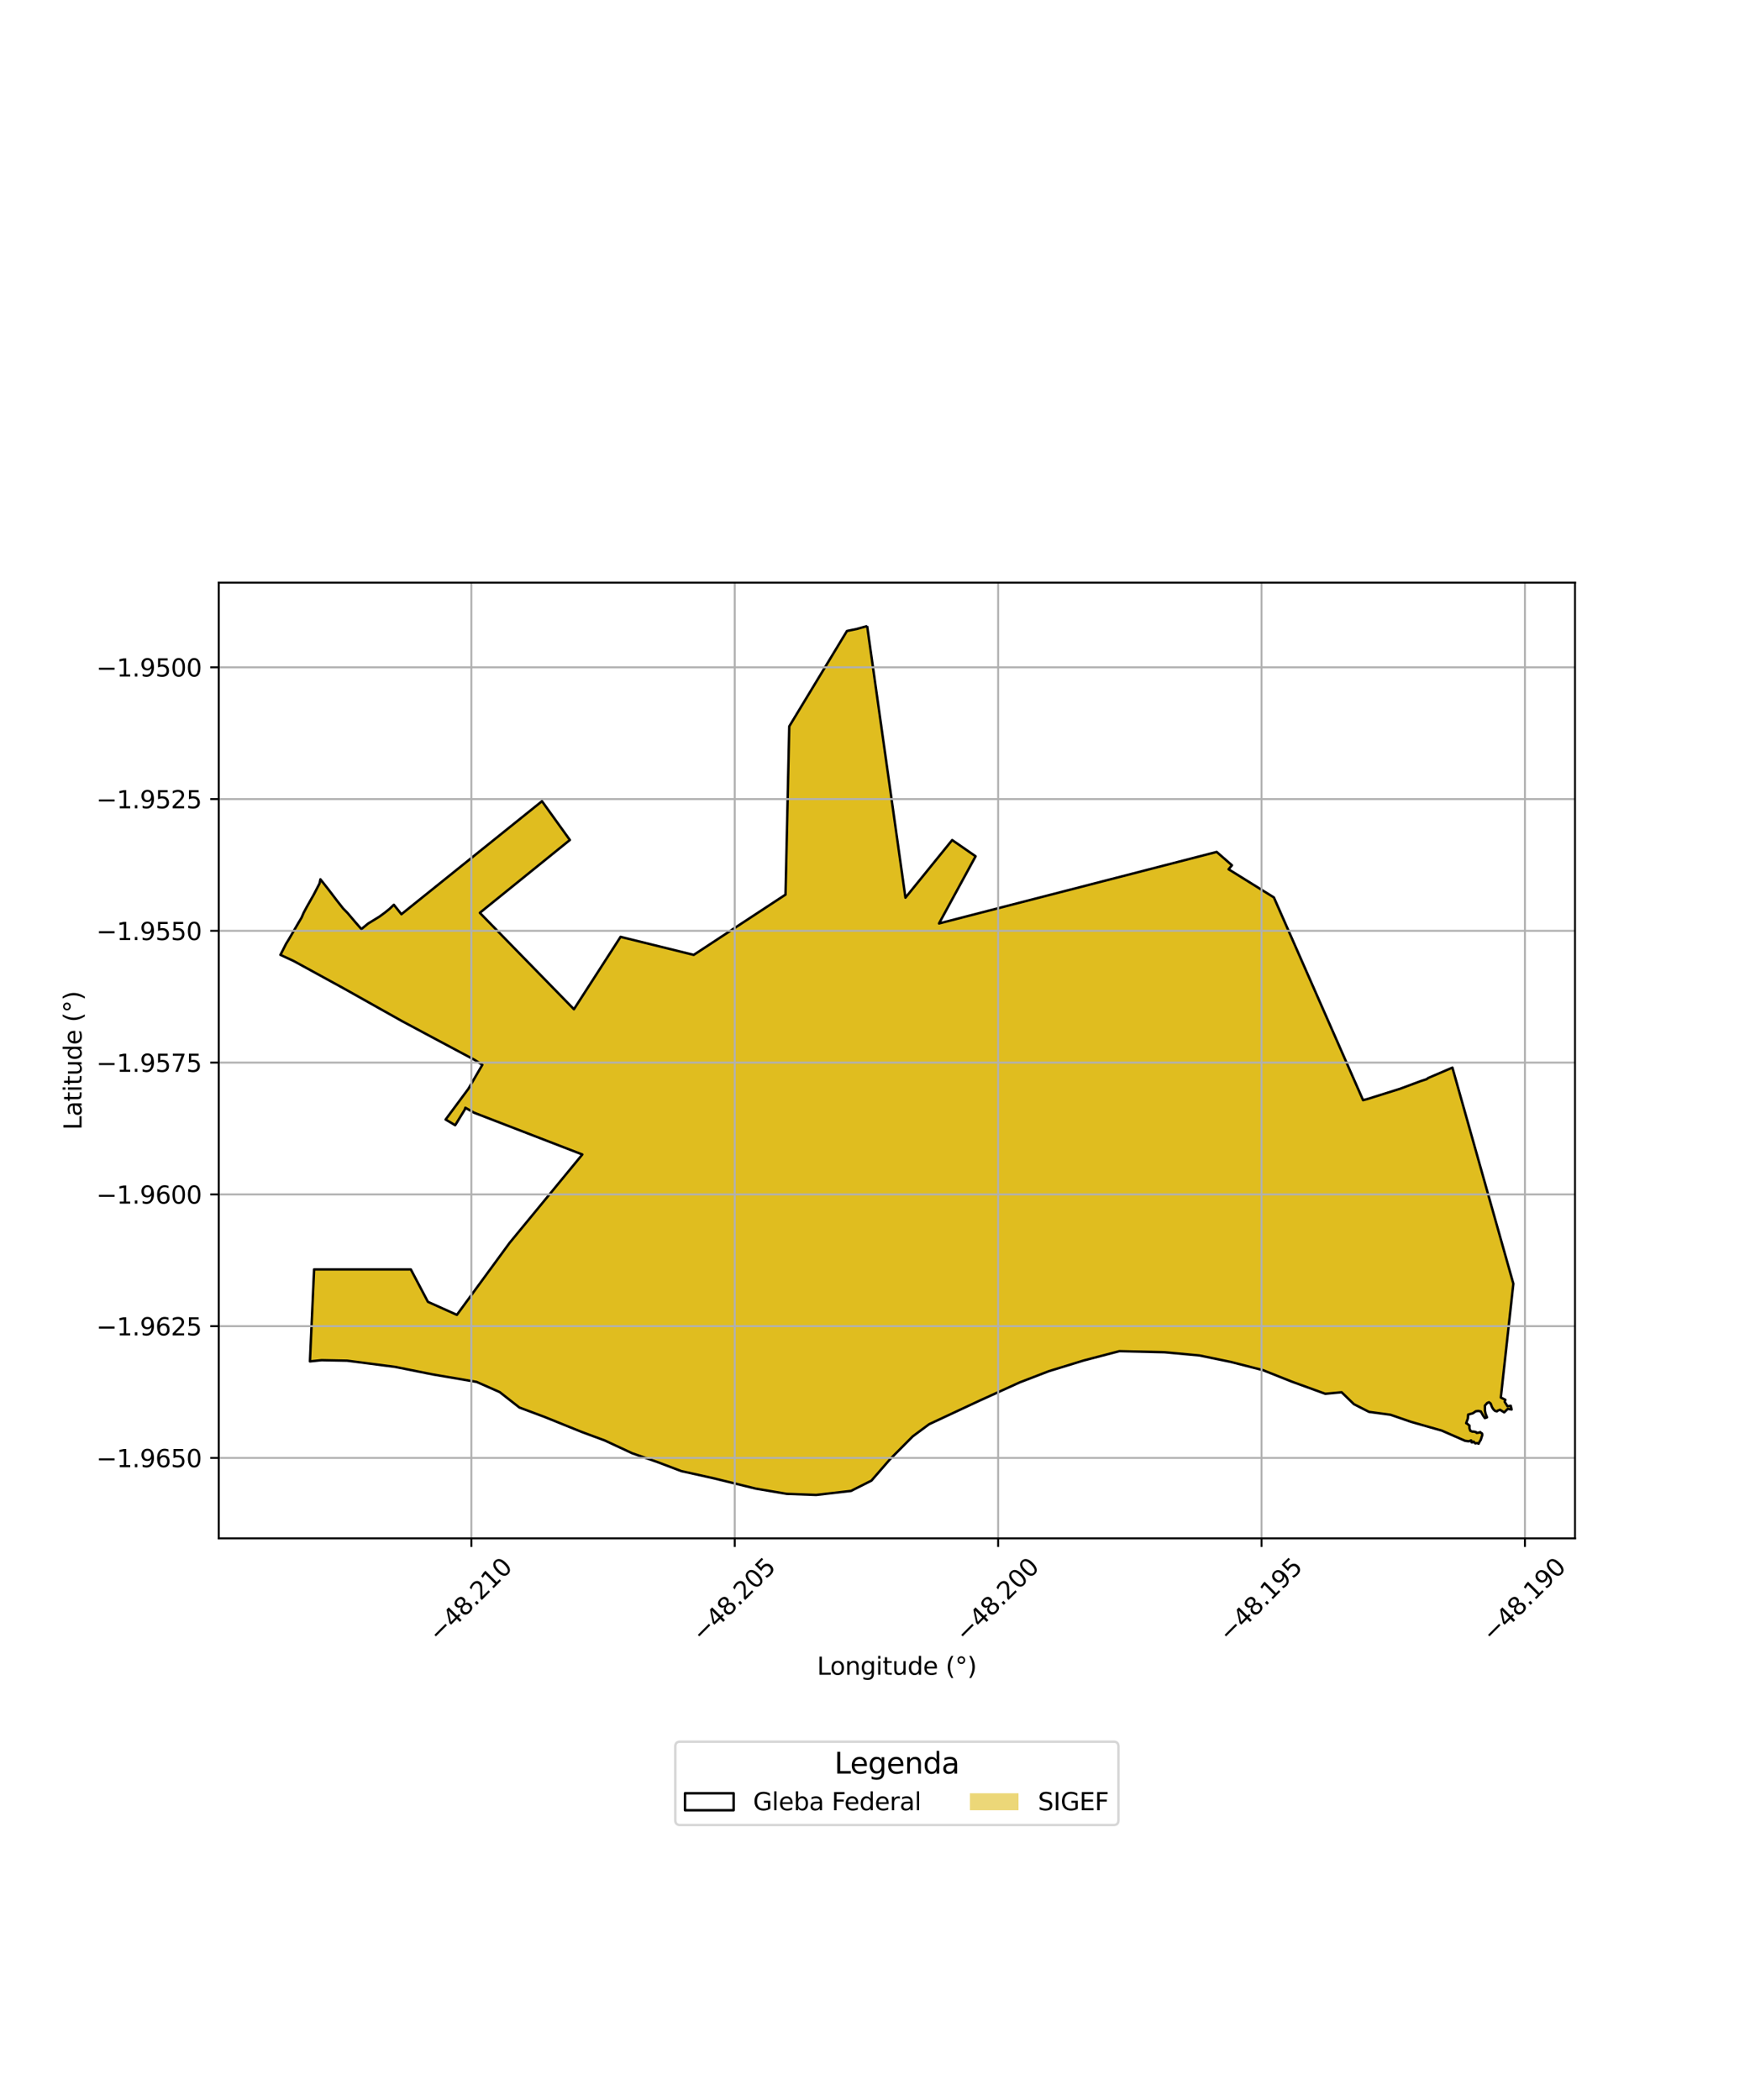 <?xml version="1.0" encoding="utf-8" standalone="no"?>
<!DOCTYPE svg PUBLIC "-//W3C//DTD SVG 1.1//EN"
  "http://www.w3.org/Graphics/SVG/1.1/DTD/svg11.dtd">
<svg xmlns:xlink="http://www.w3.org/1999/xlink" width="720pt" height="864pt" viewBox="0 0 720 864" xmlns="http://www.w3.org/2000/svg" version="1.1">
 <defs>
  <style type="text/css">*{stroke-linejoin: round; stroke-linecap: butt}</style>
 </defs>
 <g id="figure_1">
  <g id="patch_1">
   <path d="M 0 864 
L 720 864 
L 720 0 
L 0 0 
z
" style="fill: #ffffff"/>
  </g>
  <g id="axes_1">
   <g id="patch_2">
    <path d="M 90 632.933 
L 648 632.933 
L 648 239.707 
L 90 239.707 
z
" style="fill: #ffffff"/>
   </g>
   <g id="PatchCollection_1">
    <path d="M 356.775 257.581 
L 372.527 369.332 
L 391.751 345.623 
L 401.393 352.297 
L 386.343 379.94 
L 500.579 350.508 
L 506.867 356.004 
L 505.474 357.641 
L 524.108 369.216 
L 560.803 452.637 
L 562.55 452.182 
L 565.478 451.274 
L 568.21 450.462 
L 570.934 449.579 
L 573.484 448.791 
L 576.107 447.926 
L 578.717 446.934 
L 581.857 445.822 
L 584.501 444.798 
L 586.898 444.026 
L 587.635 443.503 
L 597.559 439.246 
L 622.636 528.148 
L 617.48 574.984 
L 619.353 575.924 
L 619.056 576.706 
L 620.211 578.564 
L 621.545 578.376 
L 621.923 579.921 
L 620.348 579.64 
L 618.871 581.088 
L 618.031 580.565 
L 617.148 580.031 
L 616.681 580.181 
L 616.292 580.34 
L 615.88 580.666 
L 615.101 580.475 
L 614.448 579.867 
L 613.886 578.982 
L 613.286 577.447 
L 612.629 576.929 
L 611.864 577.251 
L 610.932 578.303 
L 610.947 580.453 
L 611.218 581.683 
L 611.798 583.138 
L 610.917 583.449 
L 610.224 582.467 
L 609.254 580.722 
L 608.238 580.497 
L 607.202 580.63 
L 605.973 581.459 
L 605.008 581.762 
L 604.043 582.001 
L 603.927 583.555 
L 603.576 584.542 
L 603.226 585.54 
L 603.561 585.686 
L 604.567 586.525 
L 604.574 587.636 
L 604.932 588.662 
L 605.731 589.006 
L 606.307 588.989 
L 607.246 589.205 
L 607.56 589.53 
L 608.533 589.407 
L 609.009 589.218 
L 609.16 589.392 
L 609.746 589.787 
L 609.879 590.353 
L 609.442 591.872 
L 609.213 592.433 
L 608.873 592.92 
L 608.338 593.995 
L 607.718 593.698 
L 606.983 593.866 
L 606.532 593.3 
L 606.291 593.126 
L 606.012 593.217 
L 605.9 593.427 
L 605.458 593.439 
L 605.322 592.665 
L 605.165 592.632 
L 604.663 592.878 
L 604.176 592.977 
L 602.79 592.789 
L 593.212 588.598 
L 580.581 585.002 
L 572.102 582.073 
L 563.259 580.886 
L 557.044 577.718 
L 551.983 572.814 
L 545.268 573.451 
L 531.416 568.416 
L 519.645 563.729 
L 506.421 560.344 
L 493.501 557.677 
L 479.168 556.353 
L 460.535 555.91 
L 445.823 559.754 
L 431.558 564.134 
L 419.583 568.738 
L 402.709 576.409 
L 392.663 581.145 
L 382.282 585.958 
L 375.53 590.959 
L 366.189 600.365 
L 358.536 609.169 
L 350.136 613.41 
L 335.806 615.059 
L 323.715 614.619 
L 310.955 612.465 
L 293.447 608.168 
L 280.297 605.252 
L 270.316 601.468 
L 260.168 597.938 
L 248.844 592.662 
L 239.362 589.154 
L 224.083 582.979 
L 213.686 579.087 
L 205.591 572.748 
L 196.093 568.556 
L 178.199 565.508 
L 162.562 562.381 
L 142.843 559.825 
L 132.29 559.616 
L 127.516 560.115 
L 129.227 522.275 
L 169.035 522.287 
L 176.058 535.61 
L 187.975 540.97 
L 209.661 511.354 
L 239.586 474.987 
L 195 457.779 
L 191.464 455.755 
L 191.224 456.514 
L 189.871 458.758 
L 188.801 460.659 
L 187.67 462.581 
L 187.277 462.944 
L 183.337 460.613 
L 192.73 447.93 
L 198.448 438.102 
L 195.385 436.144 
L 184.03 430.094 
L 165.632 420.25 
L 141.36 406.626 
L 120.844 395.396 
L 115.364 392.857 
L 115.573 392.502 
L 116.865 389.827 
L 117.721 388.258 
L 118.832 386.457 
L 120.858 382.93 
L 122.82 379.339 
L 124.096 377.485 
L 124.951 375.496 
L 126.244 373.087 
L 129.081 368.086 
L 131.481 363.459 
L 131.829 361.765 
L 133.384 363.706 
L 135.332 366.202 
L 136.954 368.413 
L 138.653 370.566 
L 141.177 373.774 
L 143.006 375.638 
L 144.623 377.613 
L 146.189 379.403 
L 148.687 382.249 
L 151.446 379.983 
L 156.101 377.133 
L 158.304 375.515 
L 160.3 373.905 
L 162.04 372.246 
L 165.153 376.14 
L 222.99 329.638 
L 234.463 345.594 
L 197.418 375.561 
L 236.135 415.229 
L 255.316 385.445 
L 285.412 392.867 
L 323.185 368.068 
L 324.725 298.838 
L 348.467 259.605 
L 352.499 258.774 
L 356.775 257.581 
" clip-path="url(#p55708af3db)" style="fill: #e0bd1f; stroke: #0000ff; stroke-width: 0.5"/>
    <path d="M 356.775 257.581 
L 372.527 369.332 
L 391.751 345.623 
L 401.393 352.297 
L 386.343 379.94 
L 500.579 350.508 
L 506.867 356.004 
L 505.474 357.641 
L 524.108 369.216 
L 560.803 452.637 
L 562.55 452.182 
L 565.478 451.274 
L 568.21 450.462 
L 570.934 449.579 
L 573.484 448.791 
L 576.107 447.926 
L 578.717 446.934 
L 581.857 445.822 
L 584.501 444.798 
L 586.898 444.026 
L 587.635 443.503 
L 597.559 439.246 
L 622.636 528.148 
L 617.48 574.984 
L 619.353 575.924 
L 619.056 576.706 
L 620.211 578.564 
L 621.545 578.376 
L 621.923 579.921 
L 620.348 579.64 
L 618.871 581.088 
L 618.031 580.565 
L 617.148 580.031 
L 616.681 580.181 
L 616.292 580.34 
L 615.88 580.666 
L 615.101 580.475 
L 614.448 579.867 
L 613.886 578.982 
L 613.286 577.447 
L 612.629 576.929 
L 611.864 577.251 
L 610.932 578.303 
L 610.947 580.453 
L 611.218 581.683 
L 611.798 583.138 
L 610.917 583.449 
L 610.224 582.467 
L 609.254 580.722 
L 608.238 580.497 
L 607.202 580.63 
L 605.973 581.459 
L 605.008 581.762 
L 604.043 582.001 
L 603.927 583.555 
L 603.576 584.542 
L 603.226 585.54 
L 603.561 585.686 
L 604.567 586.525 
L 604.574 587.636 
L 604.932 588.662 
L 605.731 589.006 
L 606.307 588.989 
L 607.246 589.205 
L 607.56 589.53 
L 608.533 589.407 
L 609.009 589.218 
L 609.16 589.392 
L 609.746 589.787 
L 609.879 590.353 
L 609.442 591.872 
L 609.213 592.433 
L 608.873 592.92 
L 608.338 593.995 
L 607.718 593.698 
L 606.983 593.866 
L 606.532 593.3 
L 606.291 593.126 
L 606.012 593.217 
L 605.9 593.427 
L 605.458 593.439 
L 605.322 592.665 
L 605.165 592.632 
L 604.663 592.878 
L 604.176 592.977 
L 602.79 592.789 
L 593.212 588.598 
L 580.581 585.002 
L 572.102 582.073 
L 563.259 580.886 
L 557.044 577.718 
L 551.983 572.814 
L 545.268 573.451 
L 531.416 568.416 
L 519.645 563.729 
L 506.421 560.344 
L 493.501 557.677 
L 479.168 556.353 
L 460.535 555.91 
L 445.823 559.754 
L 431.558 564.134 
L 419.583 568.738 
L 402.709 576.409 
L 392.663 581.145 
L 382.282 585.958 
L 375.53 590.959 
L 366.189 600.365 
L 358.536 609.169 
L 350.136 613.41 
L 335.806 615.059 
L 323.715 614.619 
L 310.955 612.465 
L 293.447 608.168 
L 280.297 605.252 
L 270.316 601.468 
L 260.168 597.938 
L 248.844 592.662 
L 239.362 589.154 
L 224.083 582.979 
L 213.686 579.087 
L 205.591 572.748 
L 196.093 568.556 
L 178.199 565.508 
L 162.562 562.381 
L 142.843 559.825 
L 132.29 559.616 
L 127.516 560.115 
L 129.227 522.275 
L 169.035 522.287 
L 176.058 535.61 
L 187.975 540.97 
L 209.661 511.354 
L 239.586 474.987 
L 195 457.779 
L 191.464 455.755 
L 191.224 456.514 
L 189.871 458.758 
L 188.801 460.659 
L 187.67 462.581 
L 187.277 462.944 
L 183.337 460.613 
L 192.73 447.93 
L 198.448 438.102 
L 195.385 436.144 
L 184.03 430.094 
L 165.632 420.25 
L 141.36 406.626 
L 120.844 395.396 
L 115.364 392.857 
L 115.573 392.502 
L 116.865 389.827 
L 117.721 388.258 
L 118.832 386.457 
L 120.858 382.93 
L 122.82 379.339 
L 124.096 377.485 
L 124.951 375.496 
L 126.244 373.087 
L 129.081 368.086 
L 131.481 363.459 
L 131.829 361.765 
L 133.384 363.706 
L 135.332 366.202 
L 136.954 368.413 
L 138.653 370.566 
L 141.177 373.774 
L 143.006 375.638 
L 144.623 377.613 
L 146.189 379.403 
L 148.687 382.249 
L 151.446 379.983 
L 156.101 377.133 
L 158.304 375.515 
L 160.3 373.905 
L 162.04 372.246 
L 165.153 376.14 
L 222.99 329.638 
L 234.463 345.594 
L 197.418 375.561 
L 236.135 415.229 
L 255.316 385.445 
L 285.412 392.867 
L 323.185 368.068 
L 324.725 298.838 
L 348.467 259.605 
L 352.499 258.774 
L 356.775 257.581 
" clip-path="url(#p55708af3db)" style="fill: #e0bd1f; stroke: #0000ff; stroke-width: 0.5"/>
   </g>
   <g id="PatchCollection_2">
    <path d="M 356.775 257.581 
L 372.527 369.332 
L 391.751 345.623 
L 401.393 352.297 
L 386.343 379.94 
L 500.579 350.508 
L 506.867 356.004 
L 505.474 357.641 
L 524.108 369.216 
L 560.803 452.637 
L 562.55 452.182 
L 576.107 447.926 
L 584.501 444.798 
L 586.898 444.026 
L 587.635 443.503 
L 597.559 439.246 
L 622.636 528.148 
L 617.48 574.984 
L 619.353 575.924 
L 619.056 576.706 
L 620.211 578.564 
L 621.545 578.376 
L 621.923 579.921 
L 620.348 579.64 
L 618.871 581.088 
L 617.148 580.031 
L 616.292 580.34 
L 615.88 580.666 
L 615.101 580.475 
L 614.448 579.867 
L 613.886 578.982 
L 613.286 577.447 
L 612.629 576.929 
L 611.864 577.251 
L 610.932 578.303 
L 610.947 580.453 
L 611.218 581.683 
L 611.798 583.138 
L 610.917 583.449 
L 610.224 582.467 
L 609.254 580.722 
L 608.238 580.497 
L 607.202 580.63 
L 605.973 581.459 
L 604.043 582.001 
L 603.927 583.555 
L 603.226 585.54 
L 603.561 585.686 
L 604.567 586.525 
L 604.574 587.636 
L 604.932 588.662 
L 605.731 589.006 
L 606.307 588.989 
L 607.246 589.205 
L 607.56 589.53 
L 608.533 589.407 
L 609.009 589.218 
L 609.16 589.392 
L 609.746 589.787 
L 609.879 590.353 
L 609.213 592.433 
L 608.873 592.92 
L 608.338 593.995 
L 607.718 593.698 
L 606.983 593.866 
L 606.291 593.126 
L 606.012 593.217 
L 605.9 593.427 
L 605.458 593.439 
L 605.322 592.665 
L 605.165 592.632 
L 604.663 592.878 
L 604.176 592.977 
L 602.79 592.789 
L 593.212 588.598 
L 580.581 585.002 
L 572.102 582.073 
L 563.259 580.886 
L 557.044 577.718 
L 551.983 572.814 
L 545.268 573.451 
L 531.416 568.416 
L 519.645 563.729 
L 506.421 560.344 
L 493.501 557.677 
L 479.168 556.353 
L 460.535 555.91 
L 445.823 559.754 
L 431.558 564.134 
L 419.583 568.738 
L 402.709 576.409 
L 382.282 585.958 
L 375.53 590.959 
L 366.189 600.365 
L 358.536 609.169 
L 350.136 613.41 
L 335.806 615.059 
L 323.715 614.619 
L 310.955 612.465 
L 293.447 608.168 
L 280.297 605.252 
L 270.316 601.468 
L 260.168 597.938 
L 248.844 592.662 
L 239.362 589.154 
L 224.083 582.979 
L 213.686 579.087 
L 205.591 572.748 
L 196.093 568.556 
L 178.199 565.508 
L 162.562 562.381 
L 142.843 559.825 
L 132.29 559.616 
L 127.516 560.115 
L 129.227 522.275 
L 169.035 522.287 
L 176.058 535.61 
L 187.975 540.97 
L 209.661 511.354 
L 239.586 474.987 
L 195 457.779 
L 191.464 455.755 
L 191.224 456.514 
L 187.277 462.944 
L 183.337 460.613 
L 192.73 447.93 
L 198.448 438.102 
L 195.385 436.144 
L 165.632 420.25 
L 141.36 406.626 
L 120.844 395.396 
L 115.364 392.857 
L 115.573 392.502 
L 117.721 388.258 
L 118.832 386.457 
L 124.096 377.485 
L 124.951 375.496 
L 126.244 373.087 
L 129.081 368.086 
L 131.481 363.459 
L 131.829 361.765 
L 135.332 366.202 
L 138.653 370.566 
L 141.177 373.774 
L 143.006 375.638 
L 146.189 379.403 
L 148.687 382.249 
L 151.446 379.983 
L 156.101 377.133 
L 158.304 375.515 
L 160.3 373.905 
L 162.04 372.246 
L 165.153 376.14 
L 222.99 329.638 
L 234.463 345.594 
L 197.418 375.561 
L 236.135 415.229 
L 255.316 385.445 
L 285.412 392.867 
L 323.185 368.068 
L 324.725 298.838 
L 348.467 259.605 
L 352.499 258.774 
L 356.775 257.581 
L 356.775 257.581 
" clip-path="url(#p55708af3db)" style="fill: none; stroke: #000000"/>
   </g>
   <g id="matplotlib.axis_1">
    <g id="xtick_1">
     <g id="line2d_1">
      <path d="M 193.927 632.933 
L 193.927 239.707 
" clip-path="url(#p55708af3db)" style="fill: none; stroke: #b0b0b0; stroke-width: 0.8; stroke-linecap: square"/>
     </g>
     <g id="line2d_2">
      <defs>
       <path id="m478d6876a6" d="M 0 0 
L 0 3.5 
" style="stroke: #000000; stroke-width: 0.8"/>
      </defs>
      <g>
       <use xlink:href="#m478d6876a6" x="193.927" y="632.933" style="stroke: #000000; stroke-width: 0.8"/>
      </g>
     </g>
     <g id="text_1">
      <!-- −48.210 -->
      <g transform="translate(180.544 675.973) rotate(-45) scale(0.1 -0.1)">
       <defs>
        <path id="DejaVuSans-2212" d="M 678 2272 
L 4684 2272 
L 4684 1741 
L 678 1741 
L 678 2272 
z
" transform="scale(0.016)"/>
        <path id="DejaVuSans-34" d="M 2419 4116 
L 825 1625 
L 2419 1625 
L 2419 4116 
z
M 2253 4666 
L 3047 4666 
L 3047 1625 
L 3713 1625 
L 3713 1100 
L 3047 1100 
L 3047 0 
L 2419 0 
L 2419 1100 
L 313 1100 
L 313 1709 
L 2253 4666 
z
" transform="scale(0.016)"/>
        <path id="DejaVuSans-38" d="M 2034 2216 
Q 1584 2216 1326 1975 
Q 1069 1734 1069 1313 
Q 1069 891 1326 650 
Q 1584 409 2034 409 
Q 2484 409 2743 651 
Q 3003 894 3003 1313 
Q 3003 1734 2745 1975 
Q 2488 2216 2034 2216 
z
M 1403 2484 
Q 997 2584 770 2862 
Q 544 3141 544 3541 
Q 544 4100 942 4425 
Q 1341 4750 2034 4750 
Q 2731 4750 3128 4425 
Q 3525 4100 3525 3541 
Q 3525 3141 3298 2862 
Q 3072 2584 2669 2484 
Q 3125 2378 3379 2068 
Q 3634 1759 3634 1313 
Q 3634 634 3220 271 
Q 2806 -91 2034 -91 
Q 1263 -91 848 271 
Q 434 634 434 1313 
Q 434 1759 690 2068 
Q 947 2378 1403 2484 
z
M 1172 3481 
Q 1172 3119 1398 2916 
Q 1625 2713 2034 2713 
Q 2441 2713 2670 2916 
Q 2900 3119 2900 3481 
Q 2900 3844 2670 4047 
Q 2441 4250 2034 4250 
Q 1625 4250 1398 4047 
Q 1172 3844 1172 3481 
z
" transform="scale(0.016)"/>
        <path id="DejaVuSans-2e" d="M 684 794 
L 1344 794 
L 1344 0 
L 684 0 
L 684 794 
z
" transform="scale(0.016)"/>
        <path id="DejaVuSans-32" d="M 1228 531 
L 3431 531 
L 3431 0 
L 469 0 
L 469 531 
Q 828 903 1448 1529 
Q 2069 2156 2228 2338 
Q 2531 2678 2651 2914 
Q 2772 3150 2772 3378 
Q 2772 3750 2511 3984 
Q 2250 4219 1831 4219 
Q 1534 4219 1204 4116 
Q 875 4013 500 3803 
L 500 4441 
Q 881 4594 1212 4672 
Q 1544 4750 1819 4750 
Q 2544 4750 2975 4387 
Q 3406 4025 3406 3419 
Q 3406 3131 3298 2873 
Q 3191 2616 2906 2266 
Q 2828 2175 2409 1742 
Q 1991 1309 1228 531 
z
" transform="scale(0.016)"/>
        <path id="DejaVuSans-31" d="M 794 531 
L 1825 531 
L 1825 4091 
L 703 3866 
L 703 4441 
L 1819 4666 
L 2450 4666 
L 2450 531 
L 3481 531 
L 3481 0 
L 794 0 
L 794 531 
z
" transform="scale(0.016)"/>
        <path id="DejaVuSans-30" d="M 2034 4250 
Q 1547 4250 1301 3770 
Q 1056 3291 1056 2328 
Q 1056 1369 1301 889 
Q 1547 409 2034 409 
Q 2525 409 2770 889 
Q 3016 1369 3016 2328 
Q 3016 3291 2770 3770 
Q 2525 4250 2034 4250 
z
M 2034 4750 
Q 2819 4750 3233 4129 
Q 3647 3509 3647 2328 
Q 3647 1150 3233 529 
Q 2819 -91 2034 -91 
Q 1250 -91 836 529 
Q 422 1150 422 2328 
Q 422 3509 836 4129 
Q 1250 4750 2034 4750 
z
" transform="scale(0.016)"/>
       </defs>
       <use xlink:href="#DejaVuSans-2212"/>
       <use xlink:href="#DejaVuSans-34" transform="translate(83.789 0)"/>
       <use xlink:href="#DejaVuSans-38" transform="translate(147.412 0)"/>
       <use xlink:href="#DejaVuSans-2e" transform="translate(211.035 0)"/>
       <use xlink:href="#DejaVuSans-32" transform="translate(242.822 0)"/>
       <use xlink:href="#DejaVuSans-31" transform="translate(306.445 0)"/>
       <use xlink:href="#DejaVuSans-30" transform="translate(370.068 0)"/>
      </g>
     </g>
    </g>
    <g id="xtick_2">
     <g id="line2d_3">
      <path d="M 302.295 632.933 
L 302.295 239.707 
" clip-path="url(#p55708af3db)" style="fill: none; stroke: #b0b0b0; stroke-width: 0.8; stroke-linecap: square"/>
     </g>
     <g id="line2d_4">
      <g>
       <use xlink:href="#m478d6876a6" x="302.295" y="632.933" style="stroke: #000000; stroke-width: 0.8"/>
      </g>
     </g>
     <g id="text_2">
      <!-- −48.205 -->
      <g transform="translate(288.913 675.973) rotate(-45) scale(0.1 -0.1)">
       <defs>
        <path id="DejaVuSans-35" d="M 691 4666 
L 3169 4666 
L 3169 4134 
L 1269 4134 
L 1269 2991 
Q 1406 3038 1543 3061 
Q 1681 3084 1819 3084 
Q 2600 3084 3056 2656 
Q 3513 2228 3513 1497 
Q 3513 744 3044 326 
Q 2575 -91 1722 -91 
Q 1428 -91 1123 -41 
Q 819 9 494 109 
L 494 744 
Q 775 591 1075 516 
Q 1375 441 1709 441 
Q 2250 441 2565 725 
Q 2881 1009 2881 1497 
Q 2881 1984 2565 2268 
Q 2250 2553 1709 2553 
Q 1456 2553 1204 2497 
Q 953 2441 691 2322 
L 691 4666 
z
" transform="scale(0.016)"/>
       </defs>
       <use xlink:href="#DejaVuSans-2212"/>
       <use xlink:href="#DejaVuSans-34" transform="translate(83.789 0)"/>
       <use xlink:href="#DejaVuSans-38" transform="translate(147.412 0)"/>
       <use xlink:href="#DejaVuSans-2e" transform="translate(211.035 0)"/>
       <use xlink:href="#DejaVuSans-32" transform="translate(242.822 0)"/>
       <use xlink:href="#DejaVuSans-30" transform="translate(306.445 0)"/>
       <use xlink:href="#DejaVuSans-35" transform="translate(370.068 0)"/>
      </g>
     </g>
    </g>
    <g id="xtick_3">
     <g id="line2d_5">
      <path d="M 410.664 632.933 
L 410.664 239.707 
" clip-path="url(#p55708af3db)" style="fill: none; stroke: #b0b0b0; stroke-width: 0.8; stroke-linecap: square"/>
     </g>
     <g id="line2d_6">
      <g>
       <use xlink:href="#m478d6876a6" x="410.664" y="632.933" style="stroke: #000000; stroke-width: 0.8"/>
      </g>
     </g>
     <g id="text_3">
      <!-- −48.200 -->
      <g transform="translate(397.282 675.973) rotate(-45) scale(0.1 -0.1)">
       <use xlink:href="#DejaVuSans-2212"/>
       <use xlink:href="#DejaVuSans-34" transform="translate(83.789 0)"/>
       <use xlink:href="#DejaVuSans-38" transform="translate(147.412 0)"/>
       <use xlink:href="#DejaVuSans-2e" transform="translate(211.035 0)"/>
       <use xlink:href="#DejaVuSans-32" transform="translate(242.822 0)"/>
       <use xlink:href="#DejaVuSans-30" transform="translate(306.445 0)"/>
       <use xlink:href="#DejaVuSans-30" transform="translate(370.068 0)"/>
      </g>
     </g>
    </g>
    <g id="xtick_4">
     <g id="line2d_7">
      <path d="M 519.033 632.933 
L 519.033 239.707 
" clip-path="url(#p55708af3db)" style="fill: none; stroke: #b0b0b0; stroke-width: 0.8; stroke-linecap: square"/>
     </g>
     <g id="line2d_8">
      <g>
       <use xlink:href="#m478d6876a6" x="519.033" y="632.933" style="stroke: #000000; stroke-width: 0.8"/>
      </g>
     </g>
     <g id="text_4">
      <!-- −48.195 -->
      <g transform="translate(505.65 675.973) rotate(-45) scale(0.1 -0.1)">
       <defs>
        <path id="DejaVuSans-39" d="M 703 97 
L 703 672 
Q 941 559 1184 500 
Q 1428 441 1663 441 
Q 2288 441 2617 861 
Q 2947 1281 2994 2138 
Q 2813 1869 2534 1725 
Q 2256 1581 1919 1581 
Q 1219 1581 811 2004 
Q 403 2428 403 3163 
Q 403 3881 828 4315 
Q 1253 4750 1959 4750 
Q 2769 4750 3195 4129 
Q 3622 3509 3622 2328 
Q 3622 1225 3098 567 
Q 2575 -91 1691 -91 
Q 1453 -91 1209 -44 
Q 966 3 703 97 
z
M 1959 2075 
Q 2384 2075 2632 2365 
Q 2881 2656 2881 3163 
Q 2881 3666 2632 3958 
Q 2384 4250 1959 4250 
Q 1534 4250 1286 3958 
Q 1038 3666 1038 3163 
Q 1038 2656 1286 2365 
Q 1534 2075 1959 2075 
z
" transform="scale(0.016)"/>
       </defs>
       <use xlink:href="#DejaVuSans-2212"/>
       <use xlink:href="#DejaVuSans-34" transform="translate(83.789 0)"/>
       <use xlink:href="#DejaVuSans-38" transform="translate(147.412 0)"/>
       <use xlink:href="#DejaVuSans-2e" transform="translate(211.035 0)"/>
       <use xlink:href="#DejaVuSans-31" transform="translate(242.822 0)"/>
       <use xlink:href="#DejaVuSans-39" transform="translate(306.445 0)"/>
       <use xlink:href="#DejaVuSans-35" transform="translate(370.068 0)"/>
      </g>
     </g>
    </g>
    <g id="xtick_5">
     <g id="line2d_9">
      <path d="M 627.402 632.933 
L 627.402 239.707 
" clip-path="url(#p55708af3db)" style="fill: none; stroke: #b0b0b0; stroke-width: 0.8; stroke-linecap: square"/>
     </g>
     <g id="line2d_10">
      <g>
       <use xlink:href="#m478d6876a6" x="627.402" y="632.933" style="stroke: #000000; stroke-width: 0.8"/>
      </g>
     </g>
     <g id="text_5">
      <!-- −48.190 -->
      <g transform="translate(614.019 675.973) rotate(-45) scale(0.1 -0.1)">
       <use xlink:href="#DejaVuSans-2212"/>
       <use xlink:href="#DejaVuSans-34" transform="translate(83.789 0)"/>
       <use xlink:href="#DejaVuSans-38" transform="translate(147.412 0)"/>
       <use xlink:href="#DejaVuSans-2e" transform="translate(211.035 0)"/>
       <use xlink:href="#DejaVuSans-31" transform="translate(242.822 0)"/>
       <use xlink:href="#DejaVuSans-39" transform="translate(306.445 0)"/>
       <use xlink:href="#DejaVuSans-30" transform="translate(370.068 0)"/>
      </g>
     </g>
    </g>
    <g id="text_6">
     <!-- Longitude (°) -->
     <g transform="translate(336.14 689.042) scale(0.1 -0.1)">
      <defs>
       <path id="DejaVuSans-4c" d="M 628 4666 
L 1259 4666 
L 1259 531 
L 3531 531 
L 3531 0 
L 628 0 
L 628 4666 
z
" transform="scale(0.016)"/>
       <path id="DejaVuSans-6f" d="M 1959 3097 
Q 1497 3097 1228 2736 
Q 959 2375 959 1747 
Q 959 1119 1226 758 
Q 1494 397 1959 397 
Q 2419 397 2687 759 
Q 2956 1122 2956 1747 
Q 2956 2369 2687 2733 
Q 2419 3097 1959 3097 
z
M 1959 3584 
Q 2709 3584 3137 3096 
Q 3566 2609 3566 1747 
Q 3566 888 3137 398 
Q 2709 -91 1959 -91 
Q 1206 -91 779 398 
Q 353 888 353 1747 
Q 353 2609 779 3096 
Q 1206 3584 1959 3584 
z
" transform="scale(0.016)"/>
       <path id="DejaVuSans-6e" d="M 3513 2113 
L 3513 0 
L 2938 0 
L 2938 2094 
Q 2938 2591 2744 2837 
Q 2550 3084 2163 3084 
Q 1697 3084 1428 2787 
Q 1159 2491 1159 1978 
L 1159 0 
L 581 0 
L 581 3500 
L 1159 3500 
L 1159 2956 
Q 1366 3272 1645 3428 
Q 1925 3584 2291 3584 
Q 2894 3584 3203 3211 
Q 3513 2838 3513 2113 
z
" transform="scale(0.016)"/>
       <path id="DejaVuSans-67" d="M 2906 1791 
Q 2906 2416 2648 2759 
Q 2391 3103 1925 3103 
Q 1463 3103 1205 2759 
Q 947 2416 947 1791 
Q 947 1169 1205 825 
Q 1463 481 1925 481 
Q 2391 481 2648 825 
Q 2906 1169 2906 1791 
z
M 3481 434 
Q 3481 -459 3084 -895 
Q 2688 -1331 1869 -1331 
Q 1566 -1331 1297 -1286 
Q 1028 -1241 775 -1147 
L 775 -588 
Q 1028 -725 1275 -790 
Q 1522 -856 1778 -856 
Q 2344 -856 2625 -561 
Q 2906 -266 2906 331 
L 2906 616 
Q 2728 306 2450 153 
Q 2172 0 1784 0 
Q 1141 0 747 490 
Q 353 981 353 1791 
Q 353 2603 747 3093 
Q 1141 3584 1784 3584 
Q 2172 3584 2450 3431 
Q 2728 3278 2906 2969 
L 2906 3500 
L 3481 3500 
L 3481 434 
z
" transform="scale(0.016)"/>
       <path id="DejaVuSans-69" d="M 603 3500 
L 1178 3500 
L 1178 0 
L 603 0 
L 603 3500 
z
M 603 4863 
L 1178 4863 
L 1178 4134 
L 603 4134 
L 603 4863 
z
" transform="scale(0.016)"/>
       <path id="DejaVuSans-74" d="M 1172 4494 
L 1172 3500 
L 2356 3500 
L 2356 3053 
L 1172 3053 
L 1172 1153 
Q 1172 725 1289 603 
Q 1406 481 1766 481 
L 2356 481 
L 2356 0 
L 1766 0 
Q 1100 0 847 248 
Q 594 497 594 1153 
L 594 3053 
L 172 3053 
L 172 3500 
L 594 3500 
L 594 4494 
L 1172 4494 
z
" transform="scale(0.016)"/>
       <path id="DejaVuSans-75" d="M 544 1381 
L 544 3500 
L 1119 3500 
L 1119 1403 
Q 1119 906 1312 657 
Q 1506 409 1894 409 
Q 2359 409 2629 706 
Q 2900 1003 2900 1516 
L 2900 3500 
L 3475 3500 
L 3475 0 
L 2900 0 
L 2900 538 
Q 2691 219 2414 64 
Q 2138 -91 1772 -91 
Q 1169 -91 856 284 
Q 544 659 544 1381 
z
M 1991 3584 
L 1991 3584 
z
" transform="scale(0.016)"/>
       <path id="DejaVuSans-64" d="M 2906 2969 
L 2906 4863 
L 3481 4863 
L 3481 0 
L 2906 0 
L 2906 525 
Q 2725 213 2448 61 
Q 2172 -91 1784 -91 
Q 1150 -91 751 415 
Q 353 922 353 1747 
Q 353 2572 751 3078 
Q 1150 3584 1784 3584 
Q 2172 3584 2448 3432 
Q 2725 3281 2906 2969 
z
M 947 1747 
Q 947 1113 1208 752 
Q 1469 391 1925 391 
Q 2381 391 2643 752 
Q 2906 1113 2906 1747 
Q 2906 2381 2643 2742 
Q 2381 3103 1925 3103 
Q 1469 3103 1208 2742 
Q 947 2381 947 1747 
z
" transform="scale(0.016)"/>
       <path id="DejaVuSans-65" d="M 3597 1894 
L 3597 1613 
L 953 1613 
Q 991 1019 1311 708 
Q 1631 397 2203 397 
Q 2534 397 2845 478 
Q 3156 559 3463 722 
L 3463 178 
Q 3153 47 2828 -22 
Q 2503 -91 2169 -91 
Q 1331 -91 842 396 
Q 353 884 353 1716 
Q 353 2575 817 3079 
Q 1281 3584 2069 3584 
Q 2775 3584 3186 3129 
Q 3597 2675 3597 1894 
z
M 3022 2063 
Q 3016 2534 2758 2815 
Q 2500 3097 2075 3097 
Q 1594 3097 1305 2825 
Q 1016 2553 972 2059 
L 3022 2063 
z
" transform="scale(0.016)"/>
       <path id="DejaVuSans-20" transform="scale(0.016)"/>
       <path id="DejaVuSans-28" d="M 1984 4856 
Q 1566 4138 1362 3434 
Q 1159 2731 1159 2009 
Q 1159 1288 1364 580 
Q 1569 -128 1984 -844 
L 1484 -844 
Q 1016 -109 783 600 
Q 550 1309 550 2009 
Q 550 2706 781 3412 
Q 1013 4119 1484 4856 
L 1984 4856 
z
" transform="scale(0.016)"/>
       <path id="DejaVuSans-b0" d="M 1600 4347 
Q 1350 4347 1178 4173 
Q 1006 4000 1006 3750 
Q 1006 3503 1178 3333 
Q 1350 3163 1600 3163 
Q 1850 3163 2022 3333 
Q 2194 3503 2194 3750 
Q 2194 3997 2020 4172 
Q 1847 4347 1600 4347 
z
M 1600 4750 
Q 1800 4750 1984 4673 
Q 2169 4597 2303 4453 
Q 2447 4313 2519 4134 
Q 2591 3956 2591 3750 
Q 2591 3338 2302 3052 
Q 2013 2766 1594 2766 
Q 1172 2766 890 3047 
Q 609 3328 609 3750 
Q 609 4169 896 4459 
Q 1184 4750 1600 4750 
z
" transform="scale(0.016)"/>
       <path id="DejaVuSans-29" d="M 513 4856 
L 1013 4856 
Q 1481 4119 1714 3412 
Q 1947 2706 1947 2009 
Q 1947 1309 1714 600 
Q 1481 -109 1013 -844 
L 513 -844 
Q 928 -128 1133 580 
Q 1338 1288 1338 2009 
Q 1338 2731 1133 3434 
Q 928 4138 513 4856 
z
" transform="scale(0.016)"/>
      </defs>
      <use xlink:href="#DejaVuSans-4c"/>
      <use xlink:href="#DejaVuSans-6f" transform="translate(53.963 0)"/>
      <use xlink:href="#DejaVuSans-6e" transform="translate(115.145 0)"/>
      <use xlink:href="#DejaVuSans-67" transform="translate(178.523 0)"/>
      <use xlink:href="#DejaVuSans-69" transform="translate(242 0)"/>
      <use xlink:href="#DejaVuSans-74" transform="translate(269.783 0)"/>
      <use xlink:href="#DejaVuSans-75" transform="translate(308.992 0)"/>
      <use xlink:href="#DejaVuSans-64" transform="translate(372.371 0)"/>
      <use xlink:href="#DejaVuSans-65" transform="translate(435.848 0)"/>
      <use xlink:href="#DejaVuSans-20" transform="translate(497.371 0)"/>
      <use xlink:href="#DejaVuSans-28" transform="translate(529.158 0)"/>
      <use xlink:href="#DejaVuSans-b0" transform="translate(568.172 0)"/>
      <use xlink:href="#DejaVuSans-29" transform="translate(618.172 0)"/>
     </g>
    </g>
   </g>
   <g id="matplotlib.axis_2">
    <g id="ytick_1">
     <g id="line2d_11">
      <path d="M 90 599.836 
L 648 599.836 
" clip-path="url(#p55708af3db)" style="fill: none; stroke: #b0b0b0; stroke-width: 0.8; stroke-linecap: square"/>
     </g>
     <g id="line2d_12">
      <defs>
       <path id="mfd6cef0efa" d="M 0 0 
L -3.5 0 
" style="stroke: #000000; stroke-width: 0.8"/>
      </defs>
      <g>
       <use xlink:href="#mfd6cef0efa" x="90" y="599.836" style="stroke: #000000; stroke-width: 0.8"/>
      </g>
     </g>
     <g id="text_7">
      <!-- −1.9650 -->
      <g transform="translate(39.63 603.635) scale(0.1 -0.1)">
       <defs>
        <path id="DejaVuSans-36" d="M 2113 2584 
Q 1688 2584 1439 2293 
Q 1191 2003 1191 1497 
Q 1191 994 1439 701 
Q 1688 409 2113 409 
Q 2538 409 2786 701 
Q 3034 994 3034 1497 
Q 3034 2003 2786 2293 
Q 2538 2584 2113 2584 
z
M 3366 4563 
L 3366 3988 
Q 3128 4100 2886 4159 
Q 2644 4219 2406 4219 
Q 1781 4219 1451 3797 
Q 1122 3375 1075 2522 
Q 1259 2794 1537 2939 
Q 1816 3084 2150 3084 
Q 2853 3084 3261 2657 
Q 3669 2231 3669 1497 
Q 3669 778 3244 343 
Q 2819 -91 2113 -91 
Q 1303 -91 875 529 
Q 447 1150 447 2328 
Q 447 3434 972 4092 
Q 1497 4750 2381 4750 
Q 2619 4750 2861 4703 
Q 3103 4656 3366 4563 
z
" transform="scale(0.016)"/>
       </defs>
       <use xlink:href="#DejaVuSans-2212"/>
       <use xlink:href="#DejaVuSans-31" transform="translate(83.789 0)"/>
       <use xlink:href="#DejaVuSans-2e" transform="translate(147.412 0)"/>
       <use xlink:href="#DejaVuSans-39" transform="translate(179.199 0)"/>
       <use xlink:href="#DejaVuSans-36" transform="translate(242.822 0)"/>
       <use xlink:href="#DejaVuSans-35" transform="translate(306.445 0)"/>
       <use xlink:href="#DejaVuSans-30" transform="translate(370.068 0)"/>
      </g>
     </g>
    </g>
    <g id="ytick_2">
     <g id="line2d_13">
      <path d="M 90 545.62 
L 648 545.62 
" clip-path="url(#p55708af3db)" style="fill: none; stroke: #b0b0b0; stroke-width: 0.8; stroke-linecap: square"/>
     </g>
     <g id="line2d_14">
      <g>
       <use xlink:href="#mfd6cef0efa" x="90" y="545.62" style="stroke: #000000; stroke-width: 0.8"/>
      </g>
     </g>
     <g id="text_8">
      <!-- −1.9625 -->
      <g transform="translate(39.63 549.419) scale(0.1 -0.1)">
       <use xlink:href="#DejaVuSans-2212"/>
       <use xlink:href="#DejaVuSans-31" transform="translate(83.789 0)"/>
       <use xlink:href="#DejaVuSans-2e" transform="translate(147.412 0)"/>
       <use xlink:href="#DejaVuSans-39" transform="translate(179.199 0)"/>
       <use xlink:href="#DejaVuSans-36" transform="translate(242.822 0)"/>
       <use xlink:href="#DejaVuSans-32" transform="translate(306.445 0)"/>
       <use xlink:href="#DejaVuSans-35" transform="translate(370.068 0)"/>
      </g>
     </g>
    </g>
    <g id="ytick_3">
     <g id="line2d_15">
      <path d="M 90 491.404 
L 648 491.404 
" clip-path="url(#p55708af3db)" style="fill: none; stroke: #b0b0b0; stroke-width: 0.8; stroke-linecap: square"/>
     </g>
     <g id="line2d_16">
      <g>
       <use xlink:href="#mfd6cef0efa" x="90" y="491.404" style="stroke: #000000; stroke-width: 0.8"/>
      </g>
     </g>
     <g id="text_9">
      <!-- −1.9600 -->
      <g transform="translate(39.63 495.203) scale(0.1 -0.1)">
       <use xlink:href="#DejaVuSans-2212"/>
       <use xlink:href="#DejaVuSans-31" transform="translate(83.789 0)"/>
       <use xlink:href="#DejaVuSans-2e" transform="translate(147.412 0)"/>
       <use xlink:href="#DejaVuSans-39" transform="translate(179.199 0)"/>
       <use xlink:href="#DejaVuSans-36" transform="translate(242.822 0)"/>
       <use xlink:href="#DejaVuSans-30" transform="translate(306.445 0)"/>
       <use xlink:href="#DejaVuSans-30" transform="translate(370.068 0)"/>
      </g>
     </g>
    </g>
    <g id="ytick_4">
     <g id="line2d_17">
      <path d="M 90 437.188 
L 648 437.188 
" clip-path="url(#p55708af3db)" style="fill: none; stroke: #b0b0b0; stroke-width: 0.8; stroke-linecap: square"/>
     </g>
     <g id="line2d_18">
      <g>
       <use xlink:href="#mfd6cef0efa" x="90" y="437.188" style="stroke: #000000; stroke-width: 0.8"/>
      </g>
     </g>
     <g id="text_10">
      <!-- −1.9575 -->
      <g transform="translate(39.63 440.987) scale(0.1 -0.1)">
       <defs>
        <path id="DejaVuSans-37" d="M 525 4666 
L 3525 4666 
L 3525 4397 
L 1831 0 
L 1172 0 
L 2766 4134 
L 525 4134 
L 525 4666 
z
" transform="scale(0.016)"/>
       </defs>
       <use xlink:href="#DejaVuSans-2212"/>
       <use xlink:href="#DejaVuSans-31" transform="translate(83.789 0)"/>
       <use xlink:href="#DejaVuSans-2e" transform="translate(147.412 0)"/>
       <use xlink:href="#DejaVuSans-39" transform="translate(179.199 0)"/>
       <use xlink:href="#DejaVuSans-35" transform="translate(242.822 0)"/>
       <use xlink:href="#DejaVuSans-37" transform="translate(306.445 0)"/>
       <use xlink:href="#DejaVuSans-35" transform="translate(370.068 0)"/>
      </g>
     </g>
    </g>
    <g id="ytick_5">
     <g id="line2d_19">
      <path d="M 90 382.972 
L 648 382.972 
" clip-path="url(#p55708af3db)" style="fill: none; stroke: #b0b0b0; stroke-width: 0.8; stroke-linecap: square"/>
     </g>
     <g id="line2d_20">
      <g>
       <use xlink:href="#mfd6cef0efa" x="90" y="382.972" style="stroke: #000000; stroke-width: 0.8"/>
      </g>
     </g>
     <g id="text_11">
      <!-- −1.9550 -->
      <g transform="translate(39.63 386.771) scale(0.1 -0.1)">
       <use xlink:href="#DejaVuSans-2212"/>
       <use xlink:href="#DejaVuSans-31" transform="translate(83.789 0)"/>
       <use xlink:href="#DejaVuSans-2e" transform="translate(147.412 0)"/>
       <use xlink:href="#DejaVuSans-39" transform="translate(179.199 0)"/>
       <use xlink:href="#DejaVuSans-35" transform="translate(242.822 0)"/>
       <use xlink:href="#DejaVuSans-35" transform="translate(306.445 0)"/>
       <use xlink:href="#DejaVuSans-30" transform="translate(370.068 0)"/>
      </g>
     </g>
    </g>
    <g id="ytick_6">
     <g id="line2d_21">
      <path d="M 90 328.756 
L 648 328.756 
" clip-path="url(#p55708af3db)" style="fill: none; stroke: #b0b0b0; stroke-width: 0.8; stroke-linecap: square"/>
     </g>
     <g id="line2d_22">
      <g>
       <use xlink:href="#mfd6cef0efa" x="90" y="328.756" style="stroke: #000000; stroke-width: 0.8"/>
      </g>
     </g>
     <g id="text_12">
      <!-- −1.9525 -->
      <g transform="translate(39.63 332.555) scale(0.1 -0.1)">
       <use xlink:href="#DejaVuSans-2212"/>
       <use xlink:href="#DejaVuSans-31" transform="translate(83.789 0)"/>
       <use xlink:href="#DejaVuSans-2e" transform="translate(147.412 0)"/>
       <use xlink:href="#DejaVuSans-39" transform="translate(179.199 0)"/>
       <use xlink:href="#DejaVuSans-35" transform="translate(242.822 0)"/>
       <use xlink:href="#DejaVuSans-32" transform="translate(306.445 0)"/>
       <use xlink:href="#DejaVuSans-35" transform="translate(370.068 0)"/>
      </g>
     </g>
    </g>
    <g id="ytick_7">
     <g id="line2d_23">
      <path d="M 90 274.54 
L 648 274.54 
" clip-path="url(#p55708af3db)" style="fill: none; stroke: #b0b0b0; stroke-width: 0.8; stroke-linecap: square"/>
     </g>
     <g id="line2d_24">
      <g>
       <use xlink:href="#mfd6cef0efa" x="90" y="274.54" style="stroke: #000000; stroke-width: 0.8"/>
      </g>
     </g>
     <g id="text_13">
      <!-- −1.9500 -->
      <g transform="translate(39.63 278.339) scale(0.1 -0.1)">
       <use xlink:href="#DejaVuSans-2212"/>
       <use xlink:href="#DejaVuSans-31" transform="translate(83.789 0)"/>
       <use xlink:href="#DejaVuSans-2e" transform="translate(147.412 0)"/>
       <use xlink:href="#DejaVuSans-39" transform="translate(179.199 0)"/>
       <use xlink:href="#DejaVuSans-35" transform="translate(242.822 0)"/>
       <use xlink:href="#DejaVuSans-30" transform="translate(306.445 0)"/>
       <use xlink:href="#DejaVuSans-30" transform="translate(370.068 0)"/>
      </g>
     </g>
    </g>
    <g id="text_14">
     <!-- Latitude (°) -->
     <g transform="translate(33.55 464.89) rotate(-90) scale(0.1 -0.1)">
      <defs>
       <path id="DejaVuSans-61" d="M 2194 1759 
Q 1497 1759 1228 1600 
Q 959 1441 959 1056 
Q 959 750 1161 570 
Q 1363 391 1709 391 
Q 2188 391 2477 730 
Q 2766 1069 2766 1631 
L 2766 1759 
L 2194 1759 
z
M 3341 1997 
L 3341 0 
L 2766 0 
L 2766 531 
Q 2569 213 2275 61 
Q 1981 -91 1556 -91 
Q 1019 -91 701 211 
Q 384 513 384 1019 
Q 384 1609 779 1909 
Q 1175 2209 1959 2209 
L 2766 2209 
L 2766 2266 
Q 2766 2663 2505 2880 
Q 2244 3097 1772 3097 
Q 1472 3097 1187 3025 
Q 903 2953 641 2809 
L 641 3341 
Q 956 3463 1253 3523 
Q 1550 3584 1831 3584 
Q 2591 3584 2966 3190 
Q 3341 2797 3341 1997 
z
" transform="scale(0.016)"/>
      </defs>
      <use xlink:href="#DejaVuSans-4c"/>
      <use xlink:href="#DejaVuSans-61" transform="translate(55.713 0)"/>
      <use xlink:href="#DejaVuSans-74" transform="translate(116.992 0)"/>
      <use xlink:href="#DejaVuSans-69" transform="translate(156.201 0)"/>
      <use xlink:href="#DejaVuSans-74" transform="translate(183.984 0)"/>
      <use xlink:href="#DejaVuSans-75" transform="translate(223.193 0)"/>
      <use xlink:href="#DejaVuSans-64" transform="translate(286.572 0)"/>
      <use xlink:href="#DejaVuSans-65" transform="translate(350.049 0)"/>
      <use xlink:href="#DejaVuSans-20" transform="translate(411.572 0)"/>
      <use xlink:href="#DejaVuSans-28" transform="translate(443.359 0)"/>
      <use xlink:href="#DejaVuSans-b0" transform="translate(482.373 0)"/>
      <use xlink:href="#DejaVuSans-29" transform="translate(532.373 0)"/>
     </g>
    </g>
   </g>
   <g id="patch_3">
    <path d="M 90 632.933 
L 90 239.707 
" style="fill: none; stroke: #000000; stroke-width: 0.8; stroke-linejoin: miter; stroke-linecap: square"/>
   </g>
   <g id="patch_4">
    <path d="M 648 632.933 
L 648 239.707 
" style="fill: none; stroke: #000000; stroke-width: 0.8; stroke-linejoin: miter; stroke-linecap: square"/>
   </g>
   <g id="patch_5">
    <path d="M 90 632.933 
L 648 632.933 
" style="fill: none; stroke: #000000; stroke-width: 0.8; stroke-linejoin: miter; stroke-linecap: square"/>
   </g>
   <g id="patch_6">
    <path d="M 90 239.707 
L 648 239.707 
" style="fill: none; stroke: #000000; stroke-width: 0.8; stroke-linejoin: miter; stroke-linecap: square"/>
   </g>
   <g id="legend_1">
    <g id="patch_7">
     <path d="M 279.837 750.87 
L 458.163 750.87 
Q 460.163 750.87 460.163 748.87 
L 460.163 718.578 
Q 460.163 716.578 458.163 716.578 
L 279.837 716.578 
Q 277.837 716.578 277.837 718.578 
L 277.837 748.87 
Q 277.837 750.87 279.837 750.87 
z
" style="fill: #ffffff; opacity: 0.8; stroke: #cccccc; stroke-linejoin: miter"/>
    </g>
    <g id="text_15">
     <!-- Legenda -->
     <g transform="translate(343.281 729.696) scale(0.12 -0.12)">
      <use xlink:href="#DejaVuSans-4c"/>
      <use xlink:href="#DejaVuSans-65" transform="translate(53.963 0)"/>
      <use xlink:href="#DejaVuSans-67" transform="translate(115.486 0)"/>
      <use xlink:href="#DejaVuSans-65" transform="translate(178.963 0)"/>
      <use xlink:href="#DejaVuSans-6e" transform="translate(240.486 0)"/>
      <use xlink:href="#DejaVuSans-64" transform="translate(303.865 0)"/>
      <use xlink:href="#DejaVuSans-61" transform="translate(367.342 0)"/>
     </g>
    </g>
    <g id="patch_8">
     <path d="M 281.837 744.79 
L 301.837 744.79 
L 301.837 737.79 
L 281.837 737.79 
L 281.837 744.79 
z
" style="fill: none; stroke: #000000; stroke-linejoin: miter"/>
    </g>
    <g id="text_16">
     <!-- Gleba Federal -->
     <g transform="translate(309.837 744.79) scale(0.1 -0.1)">
      <defs>
       <path id="DejaVuSans-47" d="M 3809 666 
L 3809 1919 
L 2778 1919 
L 2778 2438 
L 4434 2438 
L 4434 434 
Q 4069 175 3628 42 
Q 3188 -91 2688 -91 
Q 1594 -91 976 548 
Q 359 1188 359 2328 
Q 359 3472 976 4111 
Q 1594 4750 2688 4750 
Q 3144 4750 3555 4637 
Q 3966 4525 4313 4306 
L 4313 3634 
Q 3963 3931 3569 4081 
Q 3175 4231 2741 4231 
Q 1884 4231 1454 3753 
Q 1025 3275 1025 2328 
Q 1025 1384 1454 906 
Q 1884 428 2741 428 
Q 3075 428 3337 486 
Q 3600 544 3809 666 
z
" transform="scale(0.016)"/>
       <path id="DejaVuSans-6c" d="M 603 4863 
L 1178 4863 
L 1178 0 
L 603 0 
L 603 4863 
z
" transform="scale(0.016)"/>
       <path id="DejaVuSans-62" d="M 3116 1747 
Q 3116 2381 2855 2742 
Q 2594 3103 2138 3103 
Q 1681 3103 1420 2742 
Q 1159 2381 1159 1747 
Q 1159 1113 1420 752 
Q 1681 391 2138 391 
Q 2594 391 2855 752 
Q 3116 1113 3116 1747 
z
M 1159 2969 
Q 1341 3281 1617 3432 
Q 1894 3584 2278 3584 
Q 2916 3584 3314 3078 
Q 3713 2572 3713 1747 
Q 3713 922 3314 415 
Q 2916 -91 2278 -91 
Q 1894 -91 1617 61 
Q 1341 213 1159 525 
L 1159 0 
L 581 0 
L 581 4863 
L 1159 4863 
L 1159 2969 
z
" transform="scale(0.016)"/>
       <path id="DejaVuSans-46" d="M 628 4666 
L 3309 4666 
L 3309 4134 
L 1259 4134 
L 1259 2759 
L 3109 2759 
L 3109 2228 
L 1259 2228 
L 1259 0 
L 628 0 
L 628 4666 
z
" transform="scale(0.016)"/>
       <path id="DejaVuSans-72" d="M 2631 2963 
Q 2534 3019 2420 3045 
Q 2306 3072 2169 3072 
Q 1681 3072 1420 2755 
Q 1159 2438 1159 1844 
L 1159 0 
L 581 0 
L 581 3500 
L 1159 3500 
L 1159 2956 
Q 1341 3275 1631 3429 
Q 1922 3584 2338 3584 
Q 2397 3584 2469 3576 
Q 2541 3569 2628 3553 
L 2631 2963 
z
" transform="scale(0.016)"/>
      </defs>
      <use xlink:href="#DejaVuSans-47"/>
      <use xlink:href="#DejaVuSans-6c" transform="translate(77.49 0)"/>
      <use xlink:href="#DejaVuSans-65" transform="translate(105.273 0)"/>
      <use xlink:href="#DejaVuSans-62" transform="translate(166.797 0)"/>
      <use xlink:href="#DejaVuSans-61" transform="translate(230.273 0)"/>
      <use xlink:href="#DejaVuSans-20" transform="translate(291.553 0)"/>
      <use xlink:href="#DejaVuSans-46" transform="translate(323.34 0)"/>
      <use xlink:href="#DejaVuSans-65" transform="translate(375.359 0)"/>
      <use xlink:href="#DejaVuSans-64" transform="translate(436.883 0)"/>
      <use xlink:href="#DejaVuSans-65" transform="translate(500.359 0)"/>
      <use xlink:href="#DejaVuSans-72" transform="translate(561.883 0)"/>
      <use xlink:href="#DejaVuSans-61" transform="translate(602.996 0)"/>
      <use xlink:href="#DejaVuSans-6c" transform="translate(664.275 0)"/>
     </g>
    </g>
    <g id="patch_9">
     <path d="M 399.045 744.79 
L 419.045 744.79 
L 419.045 737.79 
L 399.045 737.79 
z
" style="fill: #e0bd1f; opacity: 0.6"/>
    </g>
    <g id="text_17">
     <!-- SIGEF -->
     <g transform="translate(427.045 744.79) scale(0.1 -0.1)">
      <defs>
       <path id="DejaVuSans-53" d="M 3425 4513 
L 3425 3897 
Q 3066 4069 2747 4153 
Q 2428 4238 2131 4238 
Q 1616 4238 1336 4038 
Q 1056 3838 1056 3469 
Q 1056 3159 1242 3001 
Q 1428 2844 1947 2747 
L 2328 2669 
Q 3034 2534 3370 2195 
Q 3706 1856 3706 1288 
Q 3706 609 3251 259 
Q 2797 -91 1919 -91 
Q 1588 -91 1214 -16 
Q 841 59 441 206 
L 441 856 
Q 825 641 1194 531 
Q 1563 422 1919 422 
Q 2459 422 2753 634 
Q 3047 847 3047 1241 
Q 3047 1584 2836 1778 
Q 2625 1972 2144 2069 
L 1759 2144 
Q 1053 2284 737 2584 
Q 422 2884 422 3419 
Q 422 4038 858 4394 
Q 1294 4750 2059 4750 
Q 2388 4750 2728 4690 
Q 3069 4631 3425 4513 
z
" transform="scale(0.016)"/>
       <path id="DejaVuSans-49" d="M 628 4666 
L 1259 4666 
L 1259 0 
L 628 0 
L 628 4666 
z
" transform="scale(0.016)"/>
       <path id="DejaVuSans-45" d="M 628 4666 
L 3578 4666 
L 3578 4134 
L 1259 4134 
L 1259 2753 
L 3481 2753 
L 3481 2222 
L 1259 2222 
L 1259 531 
L 3634 531 
L 3634 0 
L 628 0 
L 628 4666 
z
" transform="scale(0.016)"/>
      </defs>
      <use xlink:href="#DejaVuSans-53"/>
      <use xlink:href="#DejaVuSans-49" transform="translate(63.477 0)"/>
      <use xlink:href="#DejaVuSans-47" transform="translate(92.969 0)"/>
      <use xlink:href="#DejaVuSans-45" transform="translate(170.459 0)"/>
      <use xlink:href="#DejaVuSans-46" transform="translate(233.643 0)"/>
     </g>
    </g>
   </g>
  </g>
 </g>
 <defs>
  <clipPath id="p55708af3db">
   <rect x="90" y="239.707" width="558" height="393.226"/>
  </clipPath>
 </defs>
</svg>
